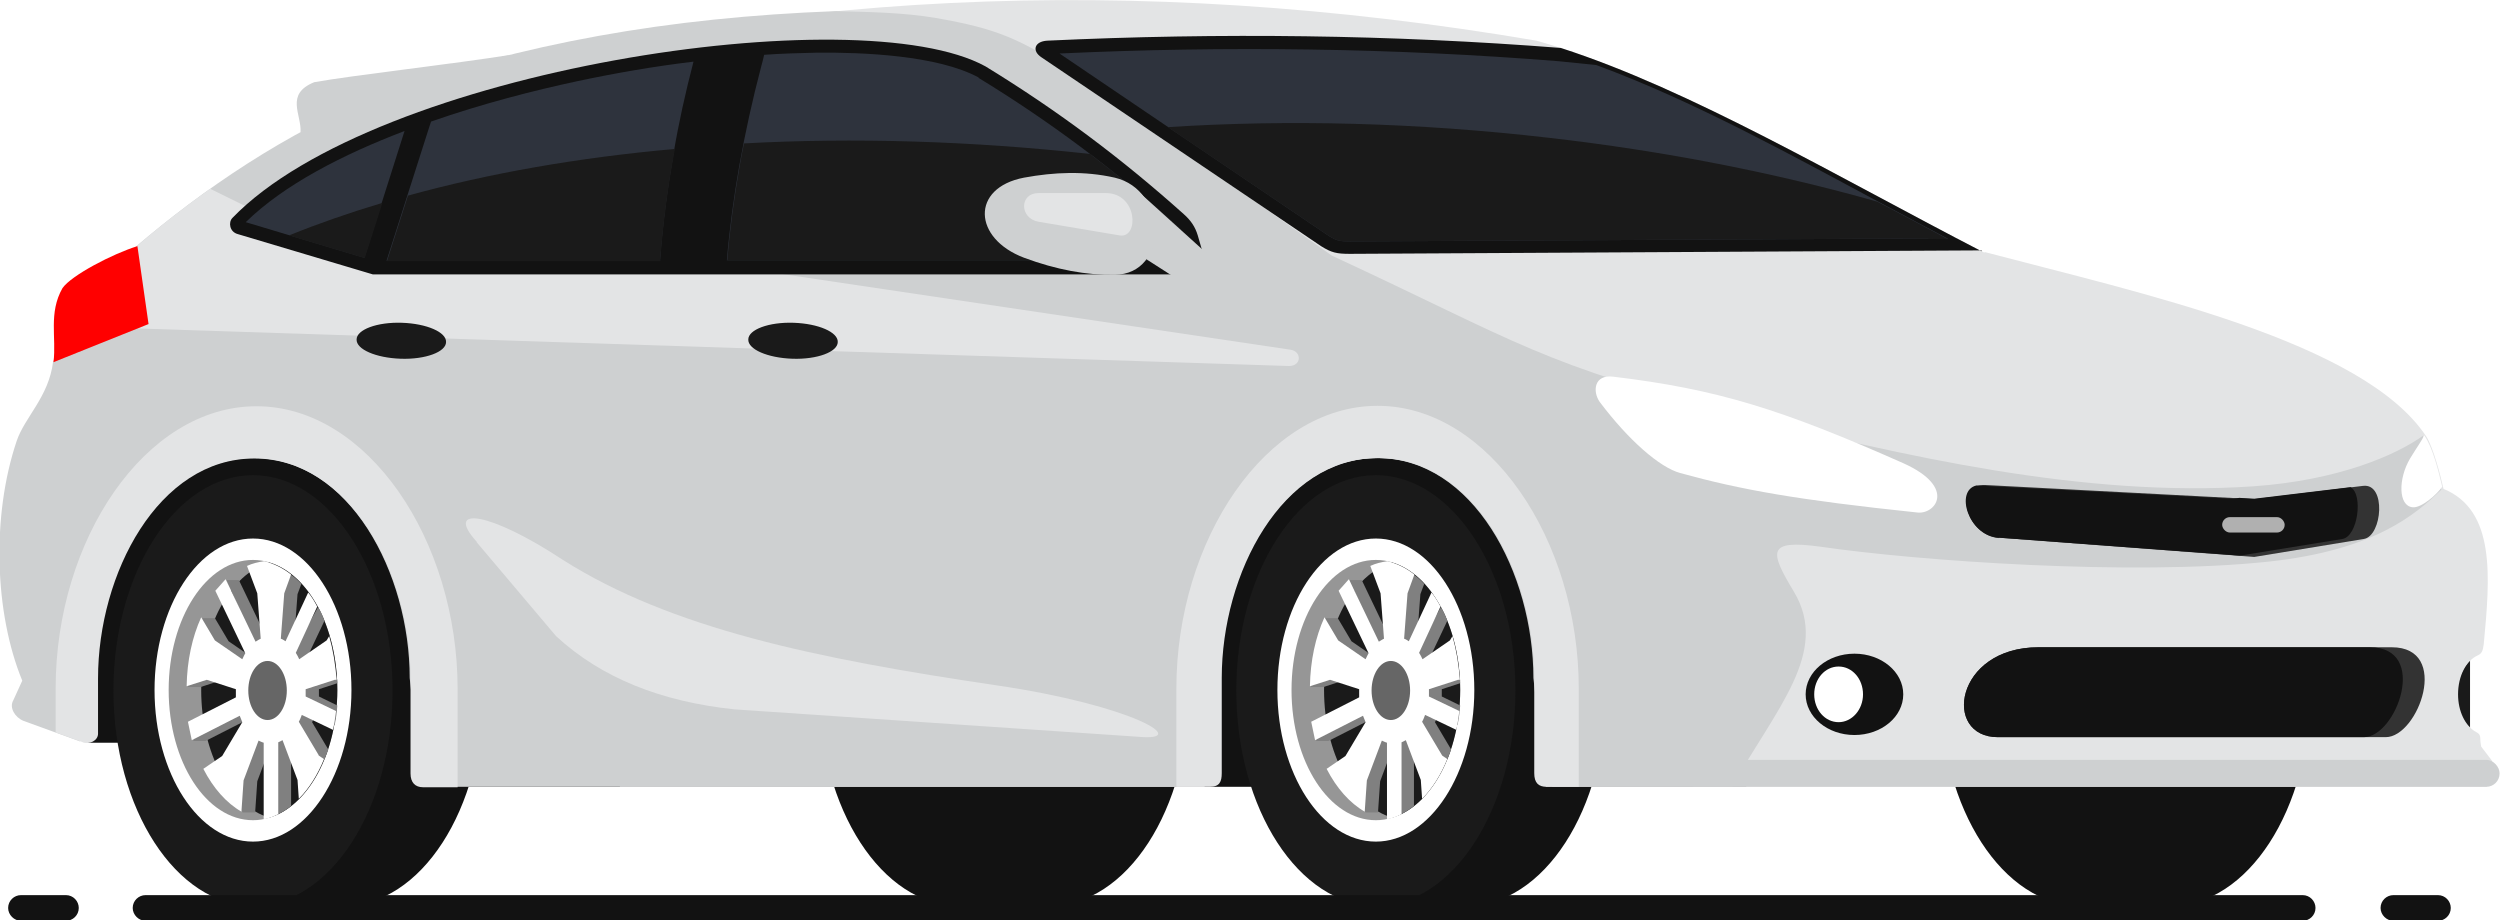 <?xml version="1.0" encoding="UTF-8"?><svg id="Capa_2" xmlns="http://www.w3.org/2000/svg" viewBox="0 0 58.4 21.5"><defs><style>.cls-1,.cls-2{fill:#ced0d1;}.cls-3{fill:#b0b0b0;}.cls-4,.cls-5{fill:#121212;}.cls-6{fill:#2e333d;}.cls-6,.cls-7,.cls-8,.cls-5,.cls-2,.cls-9,.cls-10,.cls-11,.cls-12,.cls-13,.cls-14{fill-rule:evenodd;}.cls-7{fill:gray;}.cls-8{fill:#1a1a1a;}.cls-9{fill:#969696;}.cls-10{fill:#333;}.cls-11{fill:#666;}.cls-12{fill:#fff;}.cls-13{fill:#e3e4e5;}.cls-14{fill:red;}</style></defs><g id="Layer_1"><g id="_7"><path class="cls-8" d="M57.7,17.02v-1.6c-.16,.16-.32,.47-.32,.8s.14,.62,.32,.8Z"/><path class="cls-2" d="M11.93,1.28c-1.3,.21-3.7,.48-4.59,.64-.69,.28-.29,.76-.32,1.17l2.74-.77,2.17-1.04Z"/><polygon class="cls-5" points="34.59 10.66 3.88 10.46 1.9 12.99 2.05 17.35 2.84 17.35 9.71 18.38 40.8 18.38 34.59 10.66"/><g><path class="cls-5" d="M22.4,21.16h2.12c1.8,0,3.26-2.25,3.26-5.03s-1.46-5.03-3.26-5.03h-2.12c-1.96,0-2.03,10.06,0,10.06Z"/><path class="cls-5" d="M22.4,21.16c1.8,0,3.26-2.26,3.26-5.03s-1.47-5.03-3.26-5.03-3.26,2.26-3.26,5.03,1.47,5.03,3.26,5.03Z"/><path class="cls-5" d="M48.59,21.16h2.12c1.8,0,3.26-2.25,3.26-5.03s-1.46-5.03-3.26-5.03h-2.12c-1.96,0-2.03,10.06,0,10.06Z"/><path class="cls-5" d="M48.59,21.16c1.8,0,3.26-2.26,3.26-5.03s-1.47-5.03-3.26-5.03-3.26,2.26-3.26,5.03,1.47,5.03,3.26,5.03Z"/></g><g><g><path class="cls-5" d="M5.91,21.16h2.12c1.8,0,3.26-2.25,3.26-5.03s-1.46-5.03-3.26-5.03h-2.12c-1.96,0-2.03,10.06,0,10.06Z"/><path class="cls-8" d="M5.91,21.16c1.8,0,3.26-2.26,3.26-5.03s-1.47-5.03-3.26-5.03-3.26,2.26-3.26,5.03,1.47,5.03,3.26,5.03Z"/><path class="cls-12" d="M5.91,19.66c1.26,0,2.3-1.59,2.3-3.54s-1.03-3.54-2.3-3.54-2.3,1.59-2.3,3.54,1.03,3.54,2.3,3.54Z"/><path class="cls-9" d="M5.91,19.16c1.08,0,1.97-1.36,1.97-3.04s-.88-3.04-1.97-3.04-1.97,1.36-1.97,3.04,.88,3.04,1.97,3.04Z"/><path class="cls-8" d="M6.29,19.1c.91-.27,1.59-1.5,1.59-2.98s-.68-2.71-1.59-2.98c-.91,.27-1.59,1.5-1.59,2.98s.68,2.71,1.59,2.98Z"/><path class="cls-7" d="M6.5,19.02c.1-.05,.2-.11,.3-.19v-1.49s.07-.03,.1-.05l.68,.45c.03-.08,.06-.15,.09-.23l-.38-.64c.03-.05,.05-.11,.07-.16l.46,.22c.03-.15,.05-.3,.06-.45l-.43-.21s0-.1,0-.15c0,0,0-.01,0-.02l.43-.14v-.07s-.16-.77-.16-.77l-.42,.29c-.02-.05-.05-.1-.08-.15l.36-.76c-.05-.14-.08-.2-.15-.32l-.45,.82s-.07-.05-.11-.06l.08-1.06,.09-.24c-.07-.08-.15-.15-.22-.2l-.54-.27c-.07,.02-.13,.04-.2,.07l.24,.64,.08,1.06s-.08,.04-.12,.07l-.7-1.46h-.29l.76,1.73s-.05,.09-.07,.14l-.64-.44-.32-.54h-.29l-.34,1.61h.29l.47-.15,.68,.22s0,.01,0,.02c0,.06,0,.12,0,.17l-1.12,.57-.2,.43h.29l1.12-.57c.02,.05,.04,.1,.06,.15l-.47,.79-.44,.3,.6,1h.29l.05-.73,.35-.93s.08,.04,.12,.05v1.67Z"/><path class="cls-12" d="M6.2,19.13c.1-.02,.2-.06,.3-.11v-1.68s.07-.03,.1-.05l.35,.93,.03,.44c.24-.24,.44-.56,.59-.93l-.12-.08-.47-.79c.03-.05,.05-.11,.07-.16l.73,.35c.03-.14,.05-.29,.07-.44l-.71-.34s0-.1,0-.15c0,0,0-.01,0-.02l.68-.22h.04c-.02-.35-.08-.7-.17-1.02l-.06,.1-.64,.44c-.02-.05-.05-.1-.08-.15l.5-1.08c-.06-.12-.13-.23-.21-.33l-.53,1.14s-.07-.05-.11-.06l.08-1.06,.16-.44c-.19-.15-.41-.26-.63-.31-.14,.02-.27,.05-.4,.11l.24,.64,.08,1.06s-.08,.04-.12,.07l-.7-1.46-.24,.27,.7,1.46s-.05,.09-.07,.14l-.64-.44-.32-.54c-.21,.46-.33,1.01-.34,1.61l.47-.15,.68,.22v.02c0,.06,0,.12,0,.17l-1.12,.57,.09,.43,1.12-.57c.02,.05,.04,.1,.06,.15l-.47,.79-.44,.3c.23,.45,.54,.8,.89,1l.05-.73,.35-.93s.08,.04,.12,.05v1.78Z"/><path class="cls-11" d="M6.25,16.82c.25,0,.45-.31,.45-.69s-.2-.69-.45-.69-.45,.31-.45,.69,.2,.69,.45,.69Z"/></g><g><path class="cls-5" d="M32.14,21.16h2.12c1.8,0,3.26-2.25,3.26-5.03s-1.46-5.03-3.26-5.03h-2.12c-1.96,0-2.03,10.06,0,10.06Z"/><path class="cls-8" d="M32.14,21.16c1.8,0,3.26-2.26,3.26-5.03s-1.47-5.03-3.26-5.03-3.26,2.26-3.26,5.03,1.47,5.03,3.26,5.03Z"/><path class="cls-12" d="M32.14,19.66c1.26,0,2.3-1.59,2.3-3.54s-1.03-3.54-2.3-3.54-2.3,1.59-2.3,3.54,1.03,3.54,2.3,3.54Z"/><path class="cls-9" d="M32.14,19.16c1.08,0,1.97-1.36,1.97-3.04s-.88-3.04-1.97-3.04-1.97,1.36-1.97,3.04,.88,3.04,1.97,3.04Z"/><path class="cls-8" d="M32.52,19.1c.91-.27,1.59-1.5,1.59-2.98s-.68-2.71-1.59-2.98c-.91,.27-1.59,1.5-1.59,2.98s.68,2.71,1.59,2.98Z"/><path class="cls-7" d="M32.73,19.02c.1-.05,.2-.11,.3-.19v-1.49s.07-.03,.1-.05l.68,.45c.03-.08,.06-.15,.09-.23l-.38-.64c.03-.05,.05-.11,.07-.16l.46,.22c.03-.15,.05-.3,.06-.45l-.43-.21s0-.1,0-.15v-.02l.43-.14v-.07s-.16-.77-.16-.77l-.42,.29c-.02-.05-.05-.1-.08-.15l.36-.76c-.05-.14-.08-.2-.15-.32l-.45,.82s-.07-.05-.11-.06l.08-1.06,.09-.24c-.07-.08-.15-.15-.22-.2l-.54-.27c-.07,.02-.13,.04-.2,.07l.24,.64,.08,1.06s-.08,.04-.12,.07l-.7-1.46h-.29l.76,1.73s-.05,.09-.07,.14l-.64-.44-.32-.54h-.29l-.34,1.61h.29l.47-.15,.68,.22s0,.01,0,.02c0,.06,0,.12,0,.17l-1.12,.57-.2,.43h.29l1.12-.57c.02,.05,.04,.1,.06,.15l-.47,.79-.44,.3,.6,1h.29l.05-.73,.35-.93s.08,.04,.12,.05v1.67Z"/><path class="cls-12" d="M32.44,19.13c.1-.02,.2-.06,.3-.11v-1.68s.07-.03,.1-.05l.35,.93,.03,.44c.24-.24,.44-.56,.59-.93l-.12-.08-.47-.79c.03-.05,.05-.11,.07-.16l.73,.35c.03-.14,.05-.29,.07-.44l-.71-.34s0-.1,0-.15c0,0,0-.01,0-.02l.68-.22h.04c-.02-.35-.08-.7-.17-1.02l-.06,.1-.64,.44c-.02-.05-.05-.1-.08-.15l.5-1.08c-.06-.12-.13-.23-.21-.33l-.53,1.14s-.07-.05-.11-.06l.08-1.06,.16-.44c-.19-.15-.41-.26-.63-.31-.14,.02-.27,.05-.4,.11l.24,.64,.08,1.06s-.08,.04-.12,.07l-.7-1.46-.24,.27,.7,1.46s-.05,.09-.07,.14l-.64-.44-.32-.54c-.21,.46-.33,1.01-.34,1.61l.47-.15,.68,.22s0,.01,0,.02c0,.06,0,.12,0,.17l-1.12,.57,.09,.43,1.12-.57c.02,.05,.04,.1,.06,.15l-.47,.79-.44,.3c.23,.45,.54,.8,.89,1l.05-.73,.35-.93s.08,.04,.12,.05v1.78Z"/><path class="cls-11" d="M32.49,16.82c.25,0,.45-.31,.45-.69s-.2-.69-.45-.69-.45,.31-.45,.69,.2,.69,.45,.69Z"/></g></g><path class="cls-13" d="M46.35,5.9c-3.58-1.84-7.28-4.06-10.46-4.95C26.43-.66,17.66-.2,9.52,2.19l-3.82,3.6-2.56,1.65,.1,.49c.17,0,.35-.01,.52-.01,5.94,0,10.76,4.3,10.76,9.6,0,.29-.02,.57-.04,.86h13.66v-2.94c0-2.45,1.82-4.74,4.06-4.74s4.06,2.29,4.06,4.74v2.94h21.83l.13-.6-.26-.34c-.01-.07-.02-.11-.02-.18,0-.1-.04-.13-.1-.16-.25-.14-.42-.48-.42-.88,0-.43,.19-.79,.46-.91,.09-.04,.12-.1,.14-.26,.15-1.58,.28-3.13-.94-3.63-.06-.28-.24-.97-.4-1.22-1.47-2.23-6.67-3.35-10.31-4.31Z"/><path class="cls-2" d="M19.52,.26c-3.93,.15-7.3,.75-10.63,1.93-2.24,.93-4.12,2.21-5.75,3.6l-.7,.98-.39-.3-.81,1.98c-.1,.82-.66,1.29-.85,1.85-.59,1.75-.52,4.02,.13,5.6l-.21,.46c-.1,.17,.04,.4,.24,.48l1.32,.48,.4-1.48c0-2.45,1.41-5.14,3.65-5.14s3.65,2.69,3.65,5.14l.29,2.54c6.08,0,12.17,0,18.25,0l.41-2.54c0-2.45,1.41-5.14,3.65-5.14s3.65,2.69,3.65,5.14l.29,2.54h4.35c1.02-1.82,2.29-3.14,1.45-4.55-.57-.95-.65-1.23,.61-1.06,2.25,.33,7.27,.69,10.47,.35,2.51-.27,3.45-1.12,4.04-1.68l-.43-1.26c-.63,.45-1.97,1.04-3.96,1.18-3.95,.27-8.18-.71-11.98-1.66-4.7-1.19-5.15-1.69-9.55-3.73L25.1,1.72c-1.31-.83-1.81-1.05-3.24-1.3-.76-.13-1.59-.14-2.33-.16Z"/><path class="cls-13" d="M4.91,4.41c-.62,.44-1.21,.9-1.76,1.38l-.7,.98-.39-.3-.47,1.15,28.52,.93c.3,0,.3-.34,.04-.38l-11.89-1.77-10.2-.44-3.15-1.55Z"/><path class="cls-5" d="M23.02,1.55c1.7,1.04,3.19,2.16,4.63,3.45,.17,.15,.27,.3,.33,.5l.13,.45c.08,.31,.01,.47-.29,.46H8.71l-3.15-.94c-.2-.05-.23-.28-.13-.38C8.78,1.62,20.05-.08,23.02,1.55Z"/><path class="cls-6" d="M22.86,1.82c1.64,1,3.15,2.13,4.58,3.41,.12,.11,.19,.2,.24,.35l.13,.44s.01,.04,.02,.06c0,0,0,0-.01,0h-10.84c.06-.73,.16-1.47,.29-2.21,.14-.78,.31-1.55,.51-2.31,.03-.1,.05-.19,.07-.28,.41-.03,.83-.04,1.23-.05,1.07-.01,2.82,.06,3.78,.58h0Zm-7.45,4.27h-6.38l.99-3.1,.05-.15c1.2-.42,2.42-.73,3.4-.94,.89-.19,1.81-.35,2.73-.46-.19,.73-.35,1.45-.47,2.17-.14,.81-.25,1.63-.31,2.45v.03h0Zm-6.9-.07l.94-2.96c-1.44,.55-2.81,1.25-3.71,2.13l2.77,.83Z"/><path class="cls-8" d="M25.48,3.61c.67,.51,1.33,1.05,1.97,1.62,.12,.11,.19,.2,.24,.35l.13,.44s.01,.04,.02,.06c0,0,0,0-.01,0h-10.84c.06-.73,.16-1.47,.29-2.21,.03-.17,.06-.34,.1-.52,2.56-.14,5.3-.06,8.12,.25h0Zm-9.72-.13c-2.25,.2-4.35,.57-6.23,1.09l-.49,1.53h6.38v-.03c.07-.82,.17-1.64,.32-2.45l.02-.13h0Zm-6.83,1.26c-.77,.23-1.49,.48-2.18,.76l1.77,.53,.41-1.28Z"/><path class="cls-13" d="M1.93,17.34c.16,.06,.36-.04,.36-.2v-1.29c0-2.45,1.41-5.14,3.65-5.14s3.65,2.69,3.65,5.14v2.22c0,.21,.11,.32,.29,.32h.81v-2.29c0-3.48-2.1-6.61-4.7-6.61S1.3,12.61,1.3,16.08v1.03s.64,.23,.64,.23Z"/><path class="cls-12" d="M44.46,10.82c-2.84-1.26-4.35-1.73-6.77-2.02-.46-.06-.49,.35-.32,.59,.67,.89,1.4,1.53,1.88,1.66,1.41,.39,2.75,.63,5.52,.92,.43,.07,.96-.58-.31-1.15Z"/><path class="cls-10" d="M46.69,12.56l5.97,.45,2.56-.42c.43-.07,.53-1.31-.02-1.24l-2.53,.31-6.28-.33c-.78-.04-.47,1.18,.31,1.24Z"/><path class="cls-5" d="M46.69,12.56l5.63,.42,2.4-.39c.36-.06,.49-1.04,.19-1.21l-2.25,.27-.35-.02-.15,.02-5.99-.31c-.51,.12-.19,1.17,.51,1.22Z"/><path class="cls-5" d="M46.29,5.87c-3.35-1.73-6.79-3.77-9.83-4.75-3.95-.31-7.95-.36-12-.17-.3,.02-.36,.24-.13,.39l6.53,4.41c.24,.15,.36,.18,.67,.18l14.57-.08h.19Z"/><path class="cls-6" d="M45.04,5.57l-13.5,.07c-.23,0-.31-.01-.5-.13L24.75,1.25c3.88-.18,7.78-.13,11.66,.18l.88,.09h0c2.33,.86,4.64,2.15,6.79,3.3,.48,.25,.95,.51,1.43,.76h0s-.47-.01-.47-.01Z"/><path class="cls-8" d="M45.04,5.57l-13.5,.07c-.23,0-.31-.01-.5-.13l-3.76-2.54c2.79-.18,5.8-.11,8.91,.25,2.71,.31,5.29,.82,7.66,1.49l.23,.12c.48,.25,.95,.51,1.43,.76h0s-.47-.01-.47-.01Z"/><path class="cls-10" d="M55.88,15.12h-8.26c-1.96,0-2.25,2.1-.95,2.1h9.06c.76,0,1.53-2.1,.14-2.1Z"/><path class="cls-5" d="M55.36,15.12h-7.74c-1.96,0-2.25,2.1-.95,2.1h8.55c.76,0,1.53-2.1,.14-2.1Z"/><ellipse class="cls-4" cx="43.32" cy="16.22" rx="1.14" ry=".95"/><path class="cls-12" d="M42.95,16.87c.31,0,.57-.29,.57-.65s-.25-.65-.57-.65-.57,.29-.57,.65,.25,.65,.57,.65Z"/><path class="cls-13" d="M27.5,18.38h.76c.23,0,.28-.12,.28-.32v-2.22c0-2.45,1.41-5.14,3.65-5.14s3.65,2.69,3.65,5.14v2.22c0,.23,.1,.32,.29,.32h.75v-2.29c0-3.48-2.1-6.61-4.7-6.61s-4.7,3.13-4.7,6.61v2.29Z"/><path class="cls-14" d="M3.21,5.75l.26,1.82-2.22,.89c.07-.58-.12-1.15,.21-1.73,.21-.3,1.17-.8,1.75-.98Z"/><rect class="cls-3" x="51.91" y="12.08" width="1.46" height=".36" rx=".18" ry=".18"/><rect class="cls-1" x="39.31" y="17.75" width="19.08" height=".63" rx=".31" ry=".31"/><g><path class="cls-2" d="M27.69,6.64c.53,.34,1.02-.24,.6-.63l-1.78-1.61c-.55-.46-1.24,.57-.69,1.04l1.87,1.2Z"/><path class="cls-2" d="M23.92,4.15c.71-.13,1.41-.16,2.12,0,1.24,.29,1.27,2.25,0,2.27-.66,.01-1.37-.12-2.12-.4-1.19-.45-1.25-1.63,0-1.87Z"/><path class="cls-13" d="M25.83,4.51h-1.57c-.45,0-.45,.59,0,.67l1.9,.32c.45,.07,.42-.99-.33-.99Z"/></g><path class="cls-13" d="M11.13,12.66l1.86,2.2c1.06,.98,2.46,1.53,4.16,1.71l9.43,.64c1.28,.12-.09-.73-3.3-1.2-4.26-.63-7.6-1.33-10.13-2.93-1.71-1.13-2.79-1.28-2.01-.42Z"/><path class="cls-12" d="M57.05,11.37c-.08-.34-.22-.92-.42-1.2-.06,.13-.16,.26-.33,.54-.28,.47-.28,1.11,.06,1.14,.2,.02,.56-.29,.69-.48Z"/><path class="cls-8" d="M18.54,7.54c.58,.02,1.04,.22,1.03,.45,0,.23-.48,.41-1.06,.39-.58-.02-1.04-.22-1.03-.45,0-.23,.48-.41,1.06-.39Z"/><path class="cls-8" d="M9.39,7.54c.58,.02,1.04,.22,1.03,.45,0,.23-.48,.41-1.06,.39-.58-.02-1.04-.22-1.03-.45,0-.23,.48-.41,1.06-.39Z"/><path class="cls-5" d="M53.47,20.91H3.4c-.16,0-.3,.13-.3,.3h0c0,.16,.14,.3,.3,.3H53.79c.16,0,.3-.13,.3-.3h0c0-.16-.13-.3-.3-.3h-.32Zm2.83,0h-.39c-.16,0-.3,.13-.3,.3h0c0,.16,.14,.3,.3,.3h1.04c.16,0,.3-.13,.3-.3h0c0-.16-.13-.3-.3-.3h-.66ZM1.54,20.91H.49c-.16,0-.3,.13-.3,.3H.19c0,.16,.14,.3,.3,.3H1.54c.16,0,.3-.13,.3-.3h0c0-.16-.13-.3-.3-.3Z"/></g></g></svg>